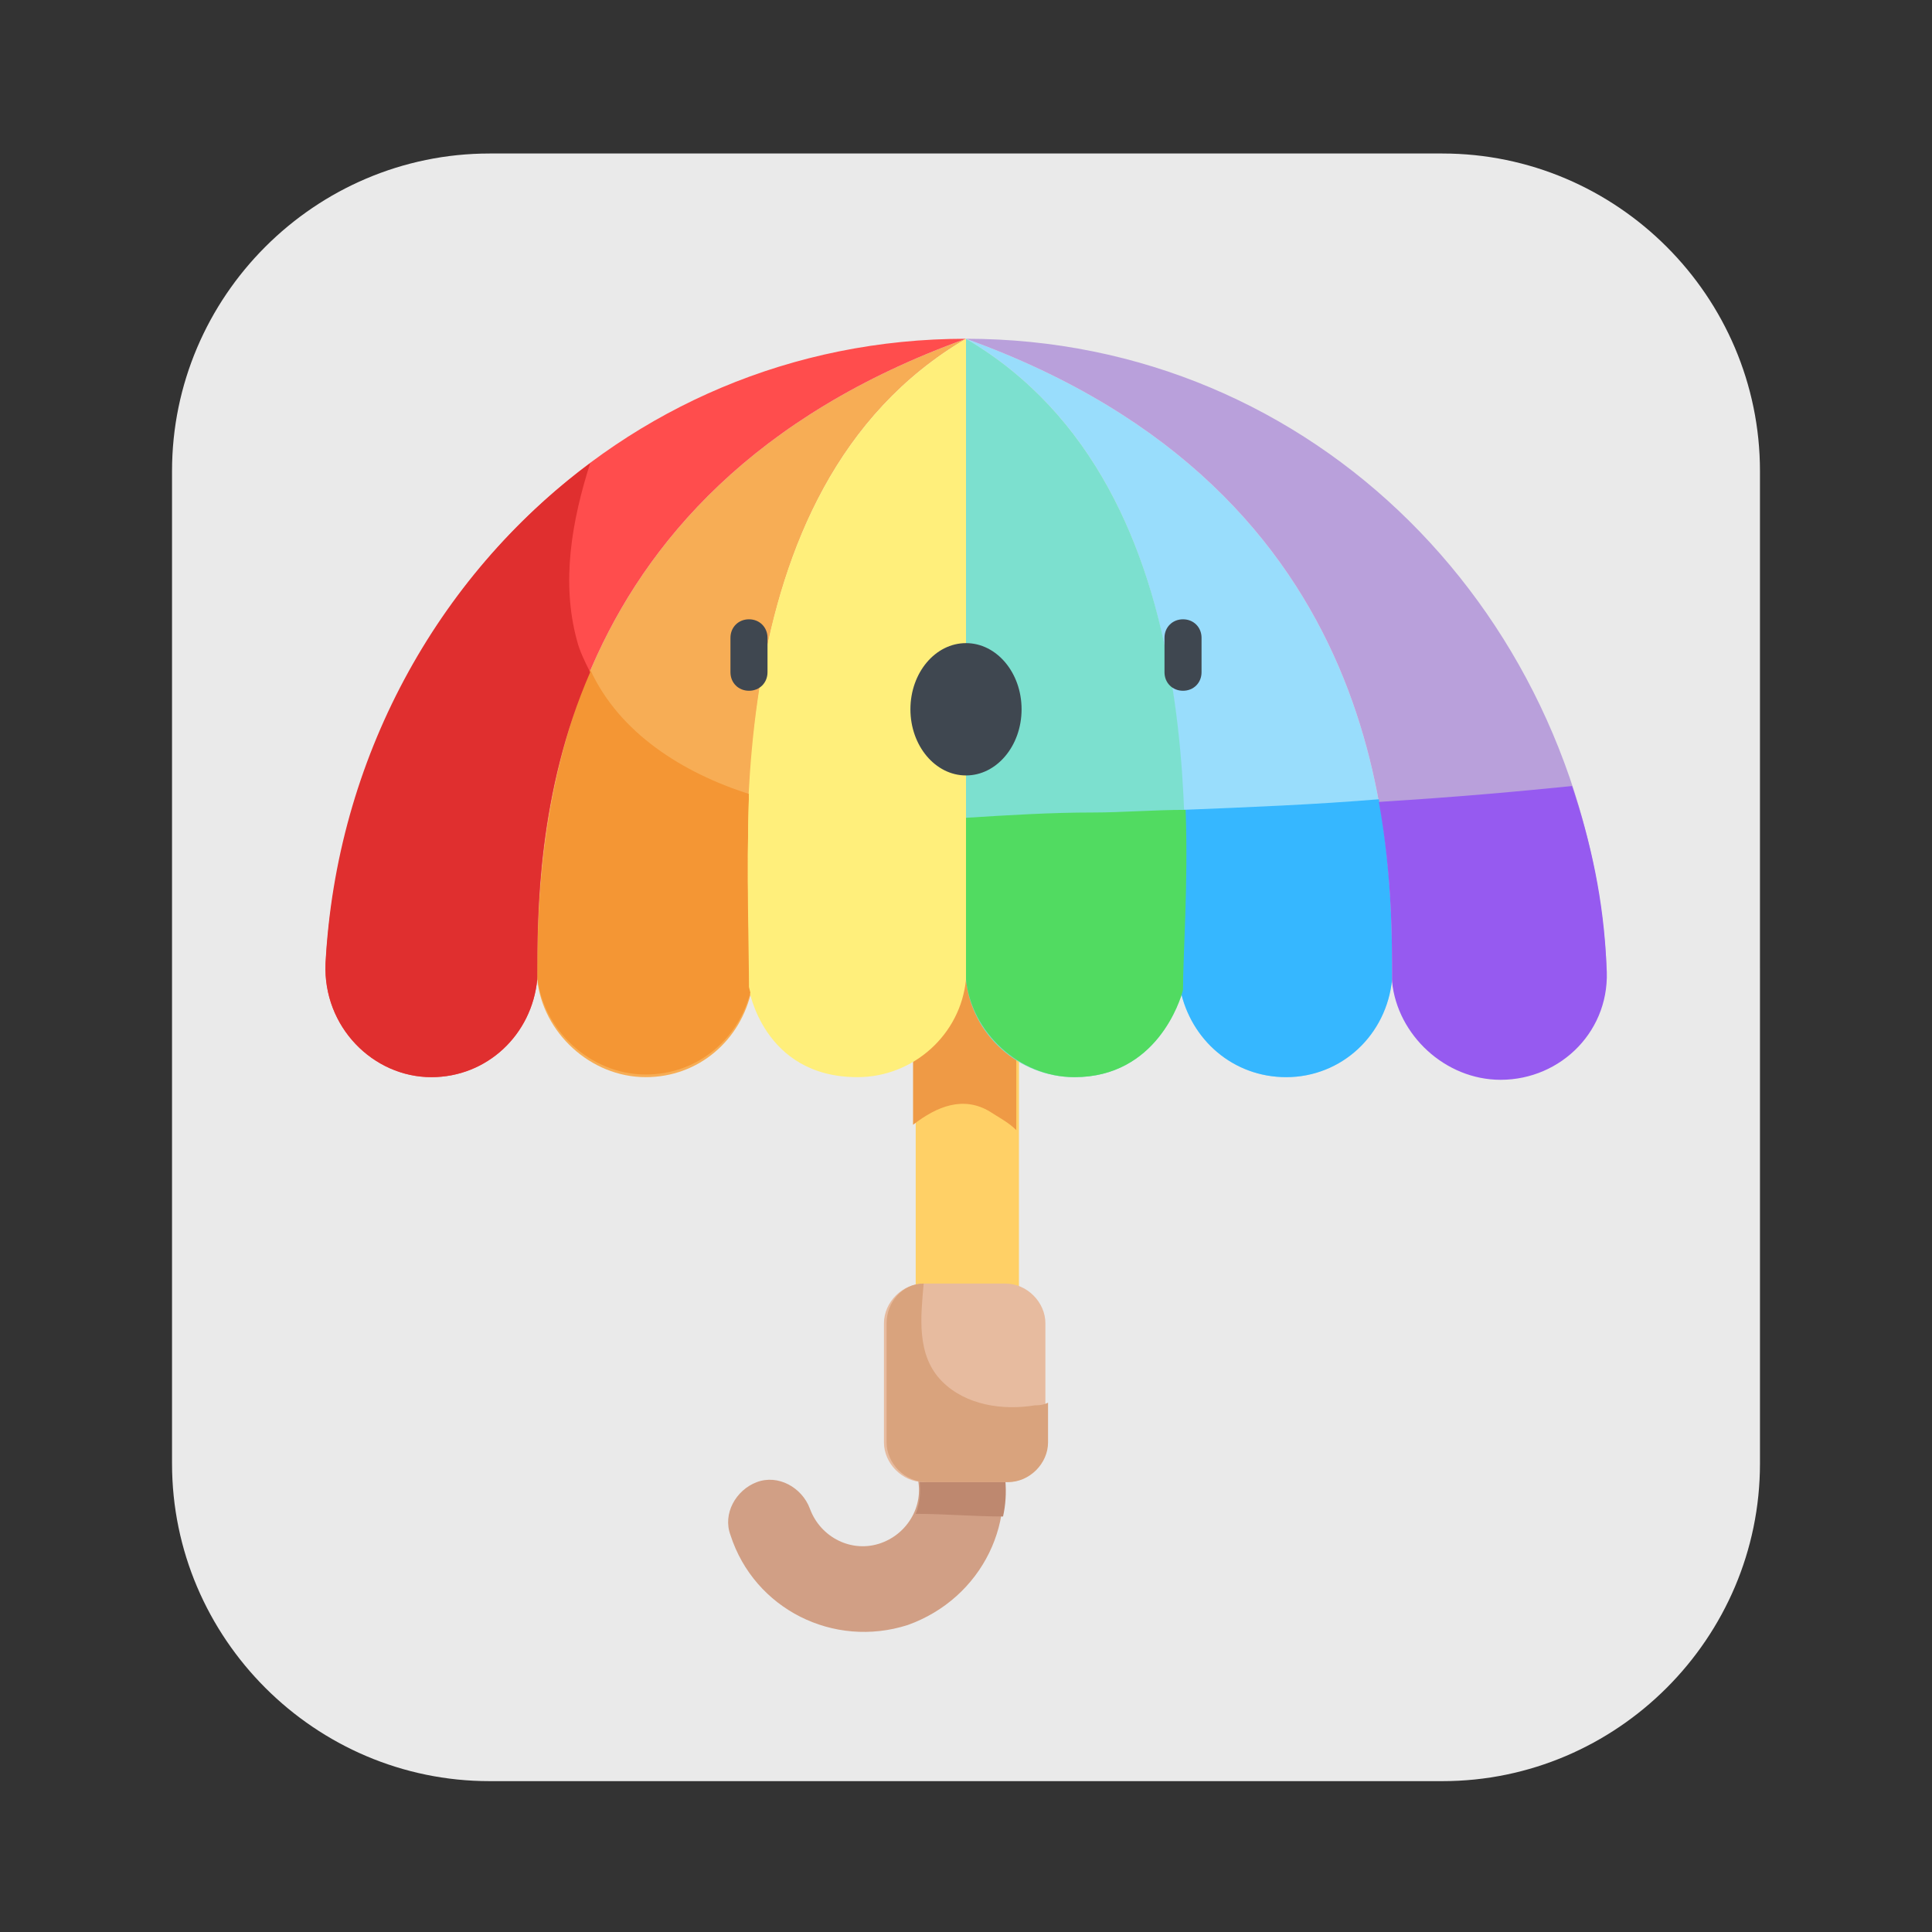 <?xml version="1.0" encoding="utf-8"?>
<!-- Generator: Adobe Illustrator 17.1.0, SVG Export Plug-In . SVG Version: 6.00 Build 0)  -->
<!DOCTYPE svg PUBLIC "-//W3C//DTD SVG 1.1//EN" "http://www.w3.org/Graphics/SVG/1.1/DTD/svg11.dtd">
<svg version="1.1" id="Layer_1" xmlns="http://www.w3.org/2000/svg" xmlns:xlink="http://www.w3.org/1999/xlink" x="0px" y="0px"
	 width="73px" height="73px" viewBox="0 0 73 73" enable-background="new 0 0 73 73" xml:space="preserve">
<rect x="0" y="0" width="73" height="73" fill="#333333" stroke="none"/>
<path fill="#EAEAEA" d="M66.5,55.3c0,6.6-5.4,12-12,12h-36c-6.6,0-12-5.4-12-12V17.8c0-6.6,5.4-12,12-12h36c6.6,0,12,5.4,12,12V55.3
	z"/>
<path fill="#FFD066" d="M34.6,30.7h3.9v19.2h-3.9V30.7z"/>
<path fill="#EF9A45" d="M37.4,42c0.3,0.2,0.7,0.4,1,0.7v-16h-3.9v15.8C35.4,41.8,36.4,41.4,37.4,42z"/>
<path fill="#D19F85" d="M34.3,61.4c-2.8,0.9-5.8-0.6-6.7-3.4c-0.3-0.8,0.2-1.7,1-2s1.7,0.2,2,1c0.4,1.1,1.6,1.7,2.7,1.3
	c1.1-0.4,1.7-1.6,1.3-2.7c-0.3-0.8,0.2-1.7,1-2s1.7,0.2,2,1C38.6,57.4,37.1,60.4,34.3,61.4L34.3,61.4z"/>
<path fill="#BE886F" d="M34.6,57.2c1.1,0,2.2,0.1,3.3,0.1c0.2-0.9,0.1-1.8-0.2-2.7c-0.3-0.8-1.2-1.3-2-1s-1.3,1.2-1,2
	C34.8,56.2,34.8,56.7,34.6,57.2L34.6,57.2z"/>
<path fill="#E7BB9F" d="M38,56h-3.1c-0.8,0-1.5-0.7-1.5-1.5V50c0-0.8,0.7-1.5,1.5-1.5H38c0.8,0,1.5,0.7,1.5,1.5v4.5
	C39.5,55.3,38.9,56,38,56z"/>
<path fill="#F7AD55" d="M36.5,12.8L36.5,12.8C20.4,18.6,20.3,32,20.3,37c0.2,2,2,3.7,4.1,3.7c2,0,3.6-1.4,4-3.3
	C28.3,33,26.8,18.5,36.5,12.8z"/>
<path fill="#FF4D4D" d="M36.5,12.8c-13.2,0-23.4,10.5-24.2,23.6c-0.1,2.4,1.8,4.3,4,4.3c2.1,0,3.8-1.6,4-3.7
	C20.3,32,20.4,18.6,36.5,12.8L36.5,12.8z"/>
<path fill="#FFEF7B" d="M36.5,12.8c-9.7,5.7-8.2,20.2-8.2,24.6c0-0.1,0.5,3.3,4.1,3.3c2.1,0,3.9-1.6,4.1-3.7v-3.9L36.5,12.8
	L36.5,12.8z"/>
<path fill="#99DDFC" d="M36.5,12.8L36.5,12.8C52.6,18.6,52.6,32,52.6,37c-0.2,2-1.9,3.7-4,3.7c-2,0-3.6-1.4-4-3.3
	C44.7,33,46.2,18.5,36.5,12.8z"/>
<path fill="#B9A0DB" d="M36.5,12.8c13.2,0,23.4,10.5,24.2,23.6c0.1,2.4-1.8,4.3-4,4.3c-2.1,0-3.9-1.6-4.1-3.7
	C52.6,32,52.6,18.6,36.5,12.8L36.5,12.8z"/>
<path fill="#7CE0CF" d="M36.5,12.8c9.7,5.7,8.2,20.2,8.2,24.6c-0.1,0.4-1,3.3-4.1,3.3c-2.1,0-3.9-1.6-4.1-3.7v-3.9L36.5,12.8
	L36.5,12.8z"/>
<g>
	<path fill="#3F4750" d="M28.3,26.1c-0.4,0-0.7-0.3-0.7-0.7v-1.3c0-0.4,0.3-0.7,0.7-0.7s0.7,0.3,0.7,0.7v1.3
		C29,25.8,28.7,26.1,28.3,26.1z"/>
	<path fill="#3F4750" d="M44.7,26.1c-0.4,0-0.7-0.3-0.7-0.7v-1.3c0-0.4,0.3-0.7,0.7-0.7s0.7,0.3,0.7,0.7v1.3
		C45.4,25.8,45.1,26.1,44.7,26.1z"/>
	<ellipse fill="#3F4750" cx="36.5" cy="26.8" rx="2.1" ry="2.5"/>
</g>
<path fill="#F49634" d="M28.3,30c-2.5-0.8-4.9-2.3-6-4.7c-1.9,4.6-2,9.2-2,11.6c0.2,2,2,3.7,4.1,3.7c2,0,3.6-1.4,4-3.3
	C28.3,35.9,28.2,33.2,28.3,30z"/>
<path fill="#E02F2F" d="M21.8,24.2c-0.6-2.2-0.2-4.5,0.5-6.7c-5.8,4.3-9.6,11.2-10,18.9c-0.1,2.4,1.8,4.3,4,4.3c2.1,0,3.8-1.6,4-3.7
	c0-2.5,0-7,2-11.6C22.1,25,21.9,24.6,21.8,24.2L21.8,24.2z"/>
<path fill="#FFEF7B" d="M30.4,30.5c-0.7-0.1-1.4-0.3-2.1-0.5c-0.1,3.1,0,5.8,0,7.3c0-0.1,0.5,3.3,4.1,3.3c2.1,0,3.9-1.6,4.1-3.7v-6
	C34.5,30.9,32.4,30.9,30.4,30.5z"/>
<path fill="#36B7FF" d="M44.7,30.6c0.1,2.9-0.1,5.4-0.1,6.8c0.4,1.9,2,3.3,4,3.3c2.1,0,3.8-1.6,4-3.7c0-1.6,0-4-0.5-6.8
	C49.7,30.4,47.2,30.5,44.7,30.6L44.7,30.6z"/>
<path fill="#965AF0" d="M59.4,29.7c-2,0.2-4.1,0.4-7.3,0.6c0.5,2.8,0.5,5.2,0.5,6.8c0.2,2,2,3.7,4.1,3.7c2.3,0,4.2-1.9,4-4.3
	C60.6,34,60.1,31.8,59.4,29.7L59.4,29.7z"/>
<path fill="#51DB61" d="M41.3,30.7c-1.6,0-3.2,0.1-4.8,0.2V37c0.2,2,2,3.7,4.1,3.7c3.1,0,4-2.9,4.1-3.3c0-1.4,0.2-3.9,0.1-6.8
	C43.6,30.6,42.4,30.7,41.3,30.7L41.3,30.7z"/>
<path fill="#D9A37D" d="M39.1,53.1c-1.2,0.2-2.6,0-3.5-0.9c-1-1-0.8-2.5-0.7-3.7c-0.8,0-1.4,0.7-1.4,1.5v4.5c0,0.8,0.7,1.5,1.5,1.5
	h3.1c0.8,0,1.5-0.7,1.5-1.5V53C39.4,53.1,39.2,53.1,39.1,53.1L39.1,53.1z"/>
</svg>
